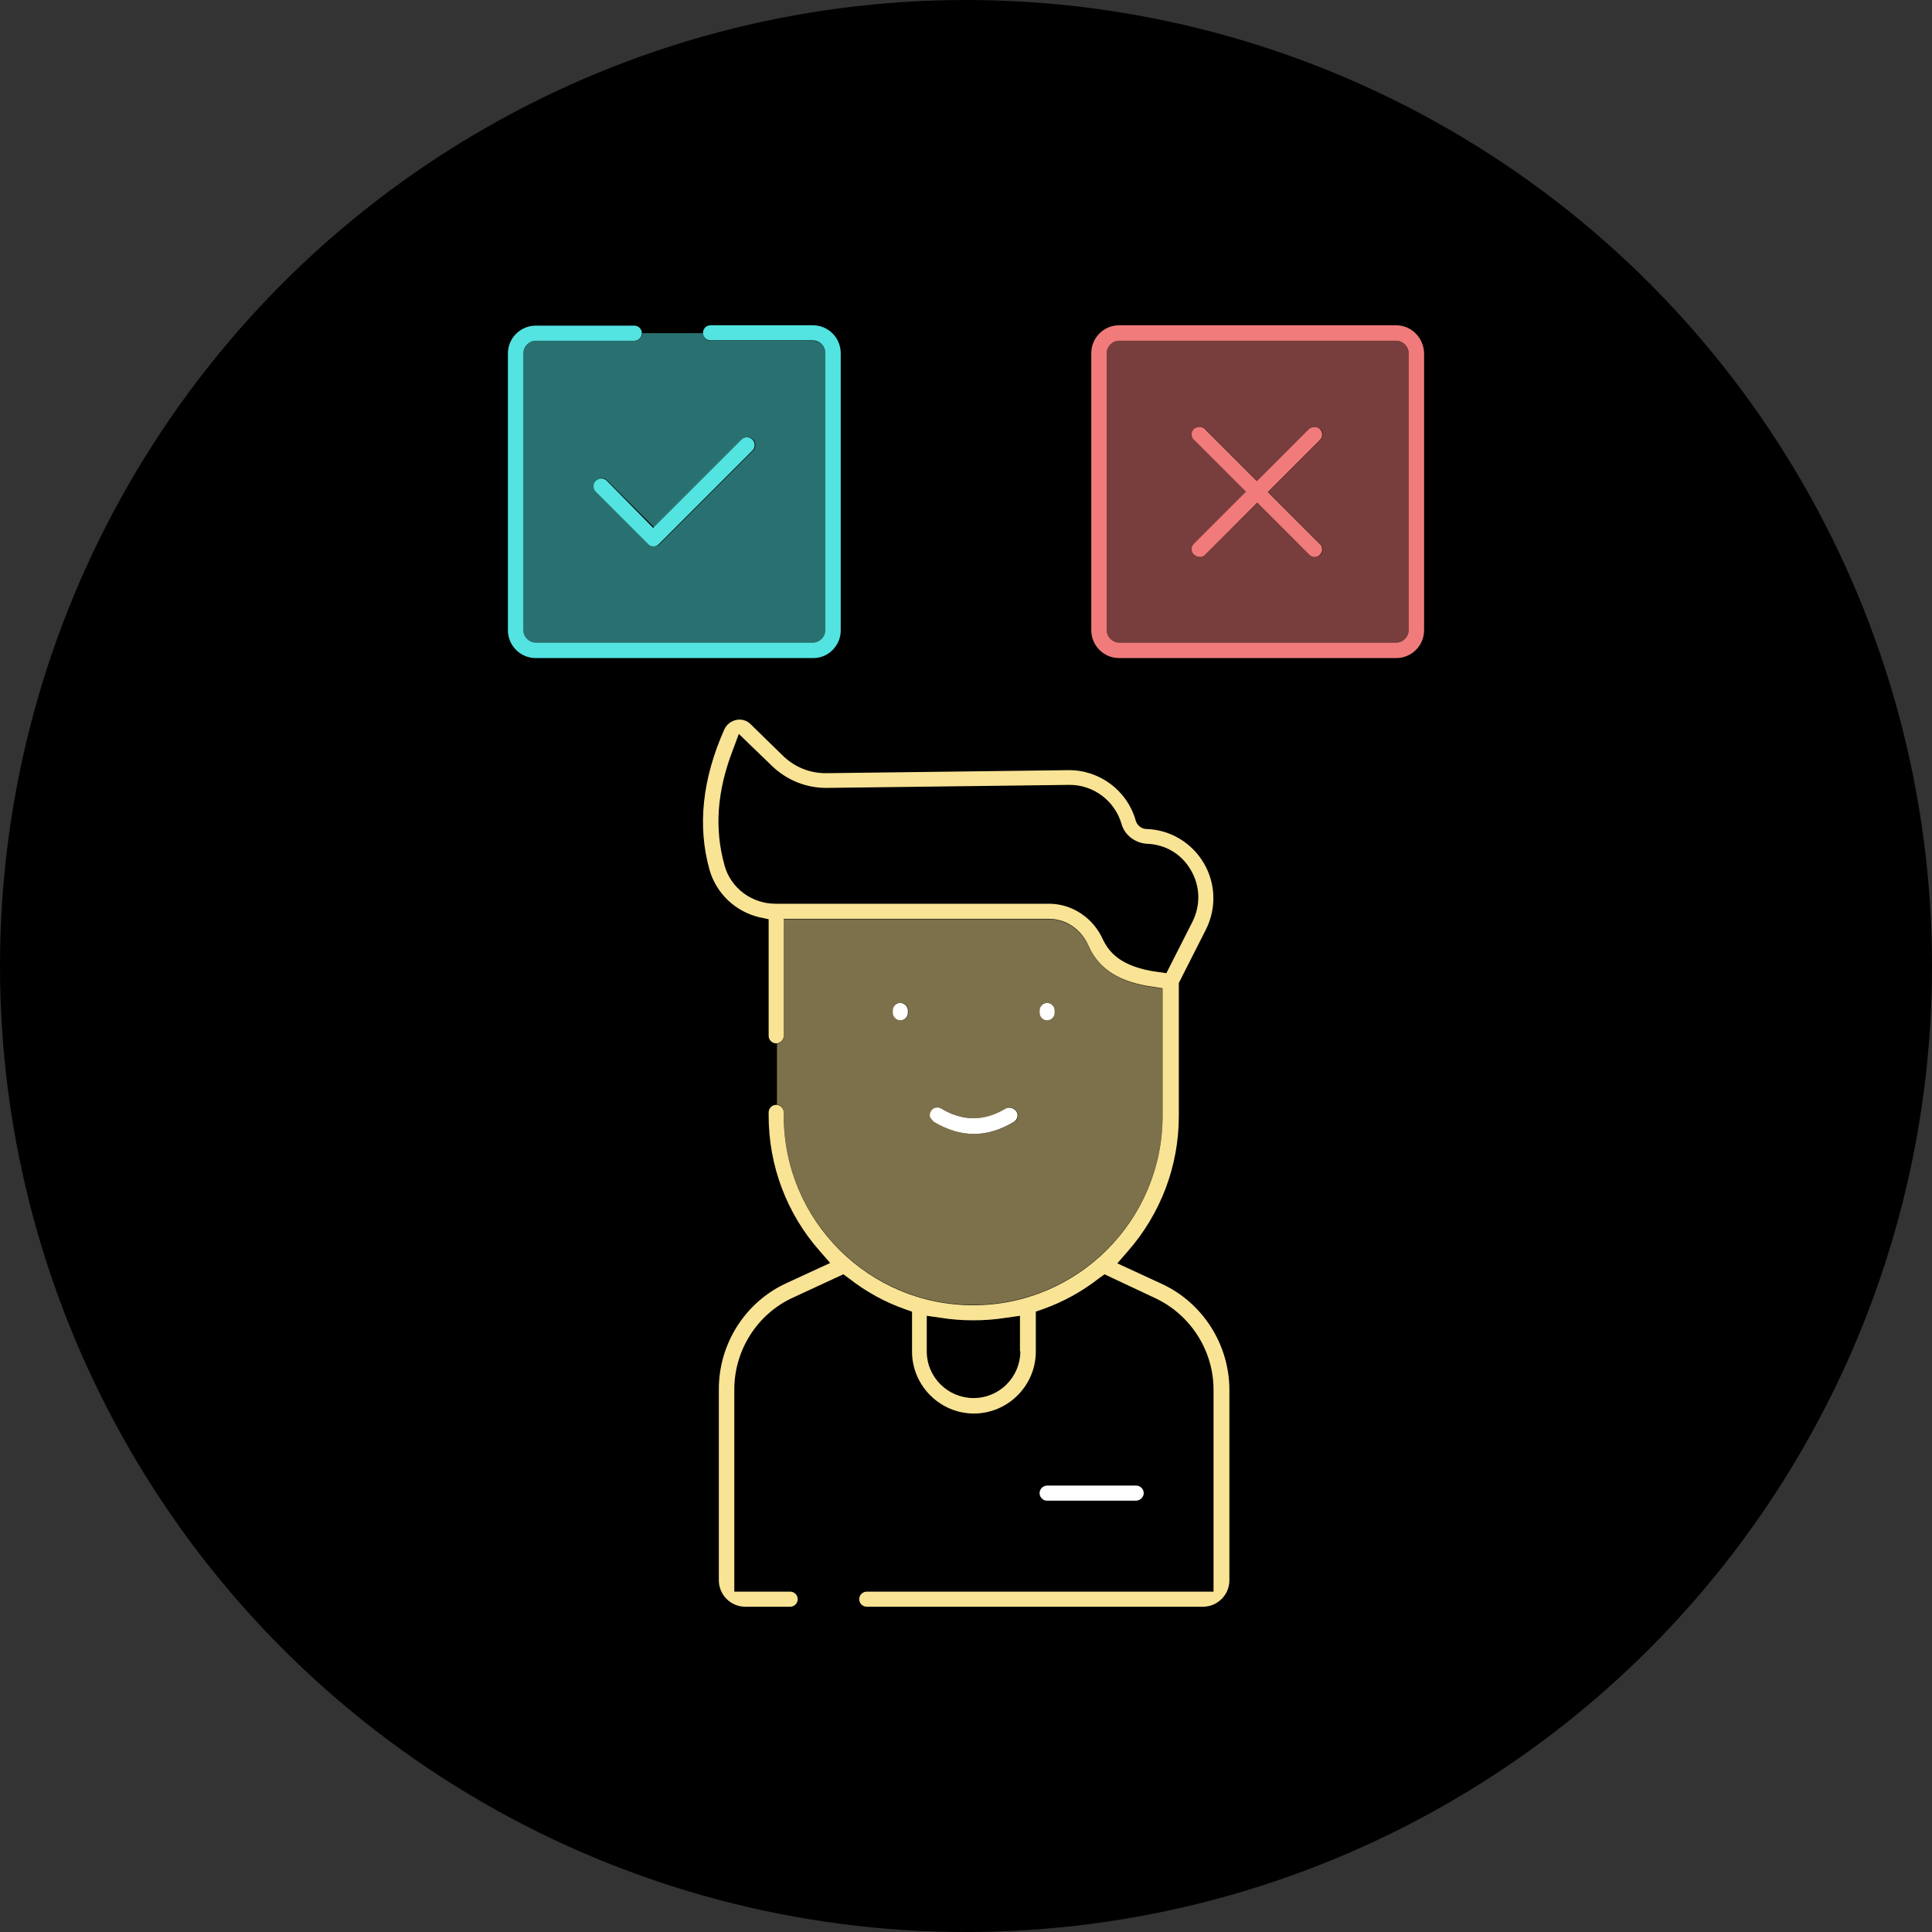 <svg xmlns="http://www.w3.org/2000/svg" xmlns:xlink="http://www.w3.org/1999/xlink" id="Capa_1" x="0px" y="0px" viewBox="0 0 512 512" style="enable-background:new 0 0 512 512;" xml:space="preserve"><rect x="0" y="0" width="512" height="512" fill="#333333" stroke="none"/><style type="text/css">	.st0{fill-rule:evenodd;clip-rule:evenodd;}	.st1{fill:#53E3E1;}	.st2{fill:#F17B7B;}	.st3{opacity:0.5;fill:#F17B7B;}	.st4{fill:#F9E395;}	.st5{fill:#FFFFFF;}	.st6{opacity:0.5;fill:#F9E395;}	.st7{opacity:0.5;fill:#53E3E1;}</style><circle class="st0" cx="256" cy="256" r="256"></circle><g>	<path class="st1" d="M160.8,127.4c-0.8-0.8-2.1-0.8-2.9,0c-0.8,0.8-0.8,2.1,0,2.9l13.9,13.9c0.4,0.4,0.9,0.6,1.4,0.6   c0.6,0,1-0.2,1.4-0.6l24.8-24.8c0.8-0.8,0.8-2.1,0-2.9c-0.8-0.8-2.1-0.8-2.9,0l-23.4,23.4L160.8,127.4z"></path>	<path class="st2" d="M318,147.6c0.6,0,1-0.2,1.4-0.6l13.8-13.8l13.8,13.8c0.4,0.4,0.9,0.6,1.4,0.6s1-0.2,1.4-0.6   c0.4-0.4,0.6-0.9,0.6-1.4c0-0.5-0.2-1.1-0.6-1.4l-13.8-13.8l13.8-13.8c0.5-0.5,0.6-1,0.6-1.4c0-0.5-0.2-1.1-0.6-1.5l0,0   c-0.7-0.7-2.1-0.7-2.9,0l-13.8,13.8l-13.8-13.8c-0.7-0.7-2.1-0.7-2.9,0c-0.4,0.4-0.6,0.9-0.6,1.4c0,0.5,0.2,1.1,0.6,1.4l13.8,13.8   l-13.8,13.8c-0.4,0.4-0.6,0.9-0.6,1.4c0,0.5,0.2,1.1,0.6,1.4C316.9,147.4,317.4,147.6,318,147.6z"></path>	<path class="st2" d="M370,86.2h-73.4c-4.1,0-7.4,3.3-7.4,7.4V167c0,4.1,3.3,7.4,7.4,7.4H370c4.1,0,7.4-3.3,7.4-7.4V93.6   C377.3,89.5,374,86.2,370,86.2z M373.3,167c0,1.8-1.5,3.3-3.3,3.3h-73.4c-1.8,0-3.3-1.5-3.3-3.3V93.6c0-1.8,1.5-3.3,3.3-3.3H370   c1.8,0,3.3,1.5,3.3,3.3V167z"></path>	<path class="st3" d="M370,90.3h-73.4c-1.8,0-3.3,1.5-3.3,3.3V167c0,1.8,1.5,3.3,3.3,3.3H370c1.8,0,3.3-1.5,3.3-3.3V93.6   C373.3,91.8,371.8,90.3,370,90.3z M316.5,144.1l13.8-13.8l-13.8-13.8c-0.4-0.4-0.6-0.9-0.6-1.4c0-0.5,0.2-1.1,0.6-1.4   c0.7-0.7,2.1-0.7,2.9,0l13.8,13.8l13.8-13.8c0.7-0.7,2.1-0.7,2.9,0l0,0c0.4,0.4,0.6,0.9,0.6,1.5c0,0.4-0.1,0.9-0.6,1.4l-13.8,13.8   l13.8,13.8c0.4,0.4,0.6,0.9,0.6,1.4c0,0.5-0.2,1.1-0.6,1.4c-0.4,0.4-0.9,0.6-1.4,0.6s-1-0.2-1.4-0.6l-13.8-13.8L319.4,147   c-0.4,0.4-0.9,0.6-1.4,0.6c-0.6,0-1-0.2-1.4-0.6c-0.4-0.4-0.6-0.9-0.6-1.4C316,145,316.2,144.5,316.5,144.1z"></path>	<path class="st4" d="M307.8,340.2l-11.7-5.4l2.7-3.1c8.8-10,13.6-22.7,13.6-35.9v-35.3l7.2-14.2c2.8-5.6,2.6-12.2-0.6-17.6   c-3.2-5.4-8.9-8.8-15.1-9c-1.5,0-2.7-1.1-3-2.5c-2.3-7.8-9.6-13.2-17.8-13.1l-63.9,0.8c-4.5,0.1-8.7-1.6-11.9-4.8l-8.4-8.2   c-1-1-2.4-1.4-3.8-1.1c-1.4,0.3-2.5,1.2-3.1,2.4c-5.9,13.2-7.2,25.7-4,37.2c1.8,6.4,6.9,11.2,13.3,12.7l2.4,0.5v30.9   c0,1.1,0.9,2,2,2c0.1,0,0.1,0,0.2,0c1-0.1,1.8-1,1.8-2v-31h70.3c4.5,0,8.6,2.8,10.5,7.2c2.7,6.1,8.2,9.6,17,10.8l2.6,0.4v33.8   c0,27.7-22.5,50.2-50.2,50.2c-27.7,0-50.2-22.5-50.2-50.2v-0.9c0-1-0.8-1.9-1.8-2c-0.1,0-0.1,0-0.2,0c-1.1,0-2,0.9-2,2v0.9   c0,13.2,4.8,26,13.6,35.9l2.7,3.1l-11.7,5.4c-10.8,5-17.8,16-17.8,28v50.7c0,3.8,3.1,7,7,7h11.9c1.1,0,2-0.9,2-2c0-1.1-0.9-2-2-2   h-14.8v-53.6c0-10.4,6.1-20,15.5-24.3l13.4-6.2l1.5,1.1c4.6,3.6,9.6,6.3,14.7,8.1l2,0.7v10.6c0,9,7.4,16.4,16.4,16.4   c9,0,16.4-7.4,16.4-16.4v-10.6l2-0.7c5.3-1.9,10.2-4.6,14.7-8.1l1.5-1.1l13.4,6.3c9.4,4.4,15.5,13.9,15.5,24.3v53.5h-91.9   c-1.1,0-2,0.9-2,2s0.9,2,2,2h89.1c3.8,0,7-3.1,7-7v-50.7C325.7,356.2,318.7,345.2,307.8,340.2z M205.5,239.5   c-6.3,0-11.9-4.2-13.5-10.2c-2.7-9.7-2-19.6,2.2-30.5l1.6-4.3l8.7,8.4c4,3.9,9.3,6,14.8,5.9l64.2-0.8c6.3,0,11.9,4.2,13.7,10.3   c0.8,3,3.6,5.1,6.7,5.3c5,0.2,9.2,2.7,11.7,7c2.5,4.3,2.6,9.3,0.4,13.7l-6.9,13.6l-2.1-0.3c-10.2-1.3-13.2-5.5-14.7-8.6l0,0   c-2.6-5.8-8.2-9.5-14.3-9.5H205.5z M270.4,358.1c0,6.8-5.5,12.4-12.4,12.4c-6.8,0-12.4-5.5-12.4-12.4v-9.4l3.5,0.5   c3,0.5,6,0.7,8.8,0.7c2.9,0,5.8-0.2,8.9-0.7l3.5-0.5V358.1z"></path>	<path class="st5" d="M238.6,270.4c1.1,0,2-0.9,2-2v-0.6c0-1.1-0.9-2-2-2c-1.1,0-2,0.9-2,2v0.6C236.6,269.5,237.6,270.4,238.6,270.4   z"></path>	<path class="st5" d="M277.5,270.4c1.1,0,2-0.9,2-2v-0.6c0-1.1-0.9-2-2-2s-2,0.9-2,2v0.6C275.5,269.5,276.4,270.4,277.5,270.4z"></path>	<path class="st5" d="M247.5,297.3c3.5,2.1,7.1,3.2,10.6,3.2c3.5,0,7.1-1.1,10.6-3.2c0.6-0.4,0.8-0.9,0.9-1.2c0.1-0.5,0.1-1-0.2-1.5   c-0.7-1-2-1.3-2.9-0.8c-5.7,3.4-11.3,3.4-17,0c-0.3-0.2-0.7-0.3-1.1-0.3c-0.7,0-1.3,0.3-1.7,1c-0.3,0.5-0.4,1.1-0.2,1.6   C246.7,296.4,247,296.9,247.5,297.3z"></path>	<path class="st6" d="M305.5,261.6c-8.8-1.2-14.3-4.8-17-10.8c-1.9-4.3-6-7.2-10.5-7.2h-70.3v31c0,1-0.8,1.9-1.8,2v3v3v4.1v3v3   c1,0.1,1.8,1,1.8,2v0.9c0,27.7,22.5,50.2,50.2,50.2c27.7,0,50.2-22.5,50.2-50.2V262L305.5,261.6z M240.7,267.8v0.6c0,1.1-0.9,2-2,2   c-1.1,0-2-0.9-2-2v-0.6c0-1.1,0.9-2,2-2C239.8,265.7,240.7,266.6,240.7,267.8z M246.6,296.1c-0.1-0.5,0-1.1,0.2-1.6   c0.4-0.6,1-1,1.7-1c0.4,0,0.7,0.1,1.1,0.3c5.7,3.4,11.3,3.4,17,0c0.9-0.6,2.2-0.2,2.9,0.8c0.3,0.5,0.3,1,0.2,1.5   c-0.1,0.4-0.3,0.9-0.9,1.2c-3.5,2.1-7.1,3.2-10.6,3.2c-3.5,0-7.1-1.1-10.6-3.2C247,296.9,246.7,296.4,246.6,296.1z M275.5,268.4   v-0.6c0-1.1,0.9-2,2-2s2,0.9,2,2v0.6c0,1.1-0.9,2-2,2C276.4,270.4,275.5,269.5,275.5,268.4z"></path>	<path class="st5" d="M303.1,395.7c0-1.1-0.9-2-2-2h-23.6c-1.1,0-2,0.9-2,2c0,1.1,0.9,2,2,2H301   C302.1,397.7,303.1,396.8,303.1,395.7z"></path>	<path class="st1" d="M215.4,86.2h-27.1c-1.1,0-2,0.9-2,2s0.9,2,2,2h27.1c1.8,0,3.3,1.5,3.3,3.3V167c0,1.8-1.5,3.3-3.3,3.3H142   c-1.8,0-3.3-1.5-3.3-3.3V93.6c0-1.8,1.5-3.3,3.3-3.3h26.1c1.1,0,2-0.9,2-2c0-1.1-0.9-2-2-2H142c-4.1,0-7.4,3.3-7.4,7.4V167   c0,4.1,3.3,7.4,7.4,7.4h73.4c0,0,0.1,0,0.1,0c1.9,0,3.7-0.7,5.1-2.1c1.4-1.4,2.2-3.2,2.2-5.2V93.6   C222.8,89.5,219.5,86.2,215.4,86.2z"></path>	<path class="st7" d="M215.4,90.3h-27.1c-1.1,0-2-0.9-2-2h-3h-3h-4.1h-3h-3c0,1.1-0.9,2-2,2H142c-1.8,0-3.3,1.5-3.3,3.3V167   c0,1.8,1.5,3.3,3.3,3.3h73.4c1.8,0,3.3-1.5,3.3-3.3V93.6C218.7,91.8,217.2,90.3,215.4,90.3z M199.6,116.5c0.8,0.8,0.8,2.1,0,2.9   l-24.8,24.8c-0.4,0.4-0.9,0.6-1.4,0.6c-0.6,0-1-0.2-1.4-0.6L158,130.2c-0.8-0.8-0.8-2.1,0-2.9c0.8-0.8,2.1-0.8,2.9,0l12.5,12.5   l23.4-23.4C197.5,115.7,198.8,115.7,199.6,116.5z"></path></g></svg>